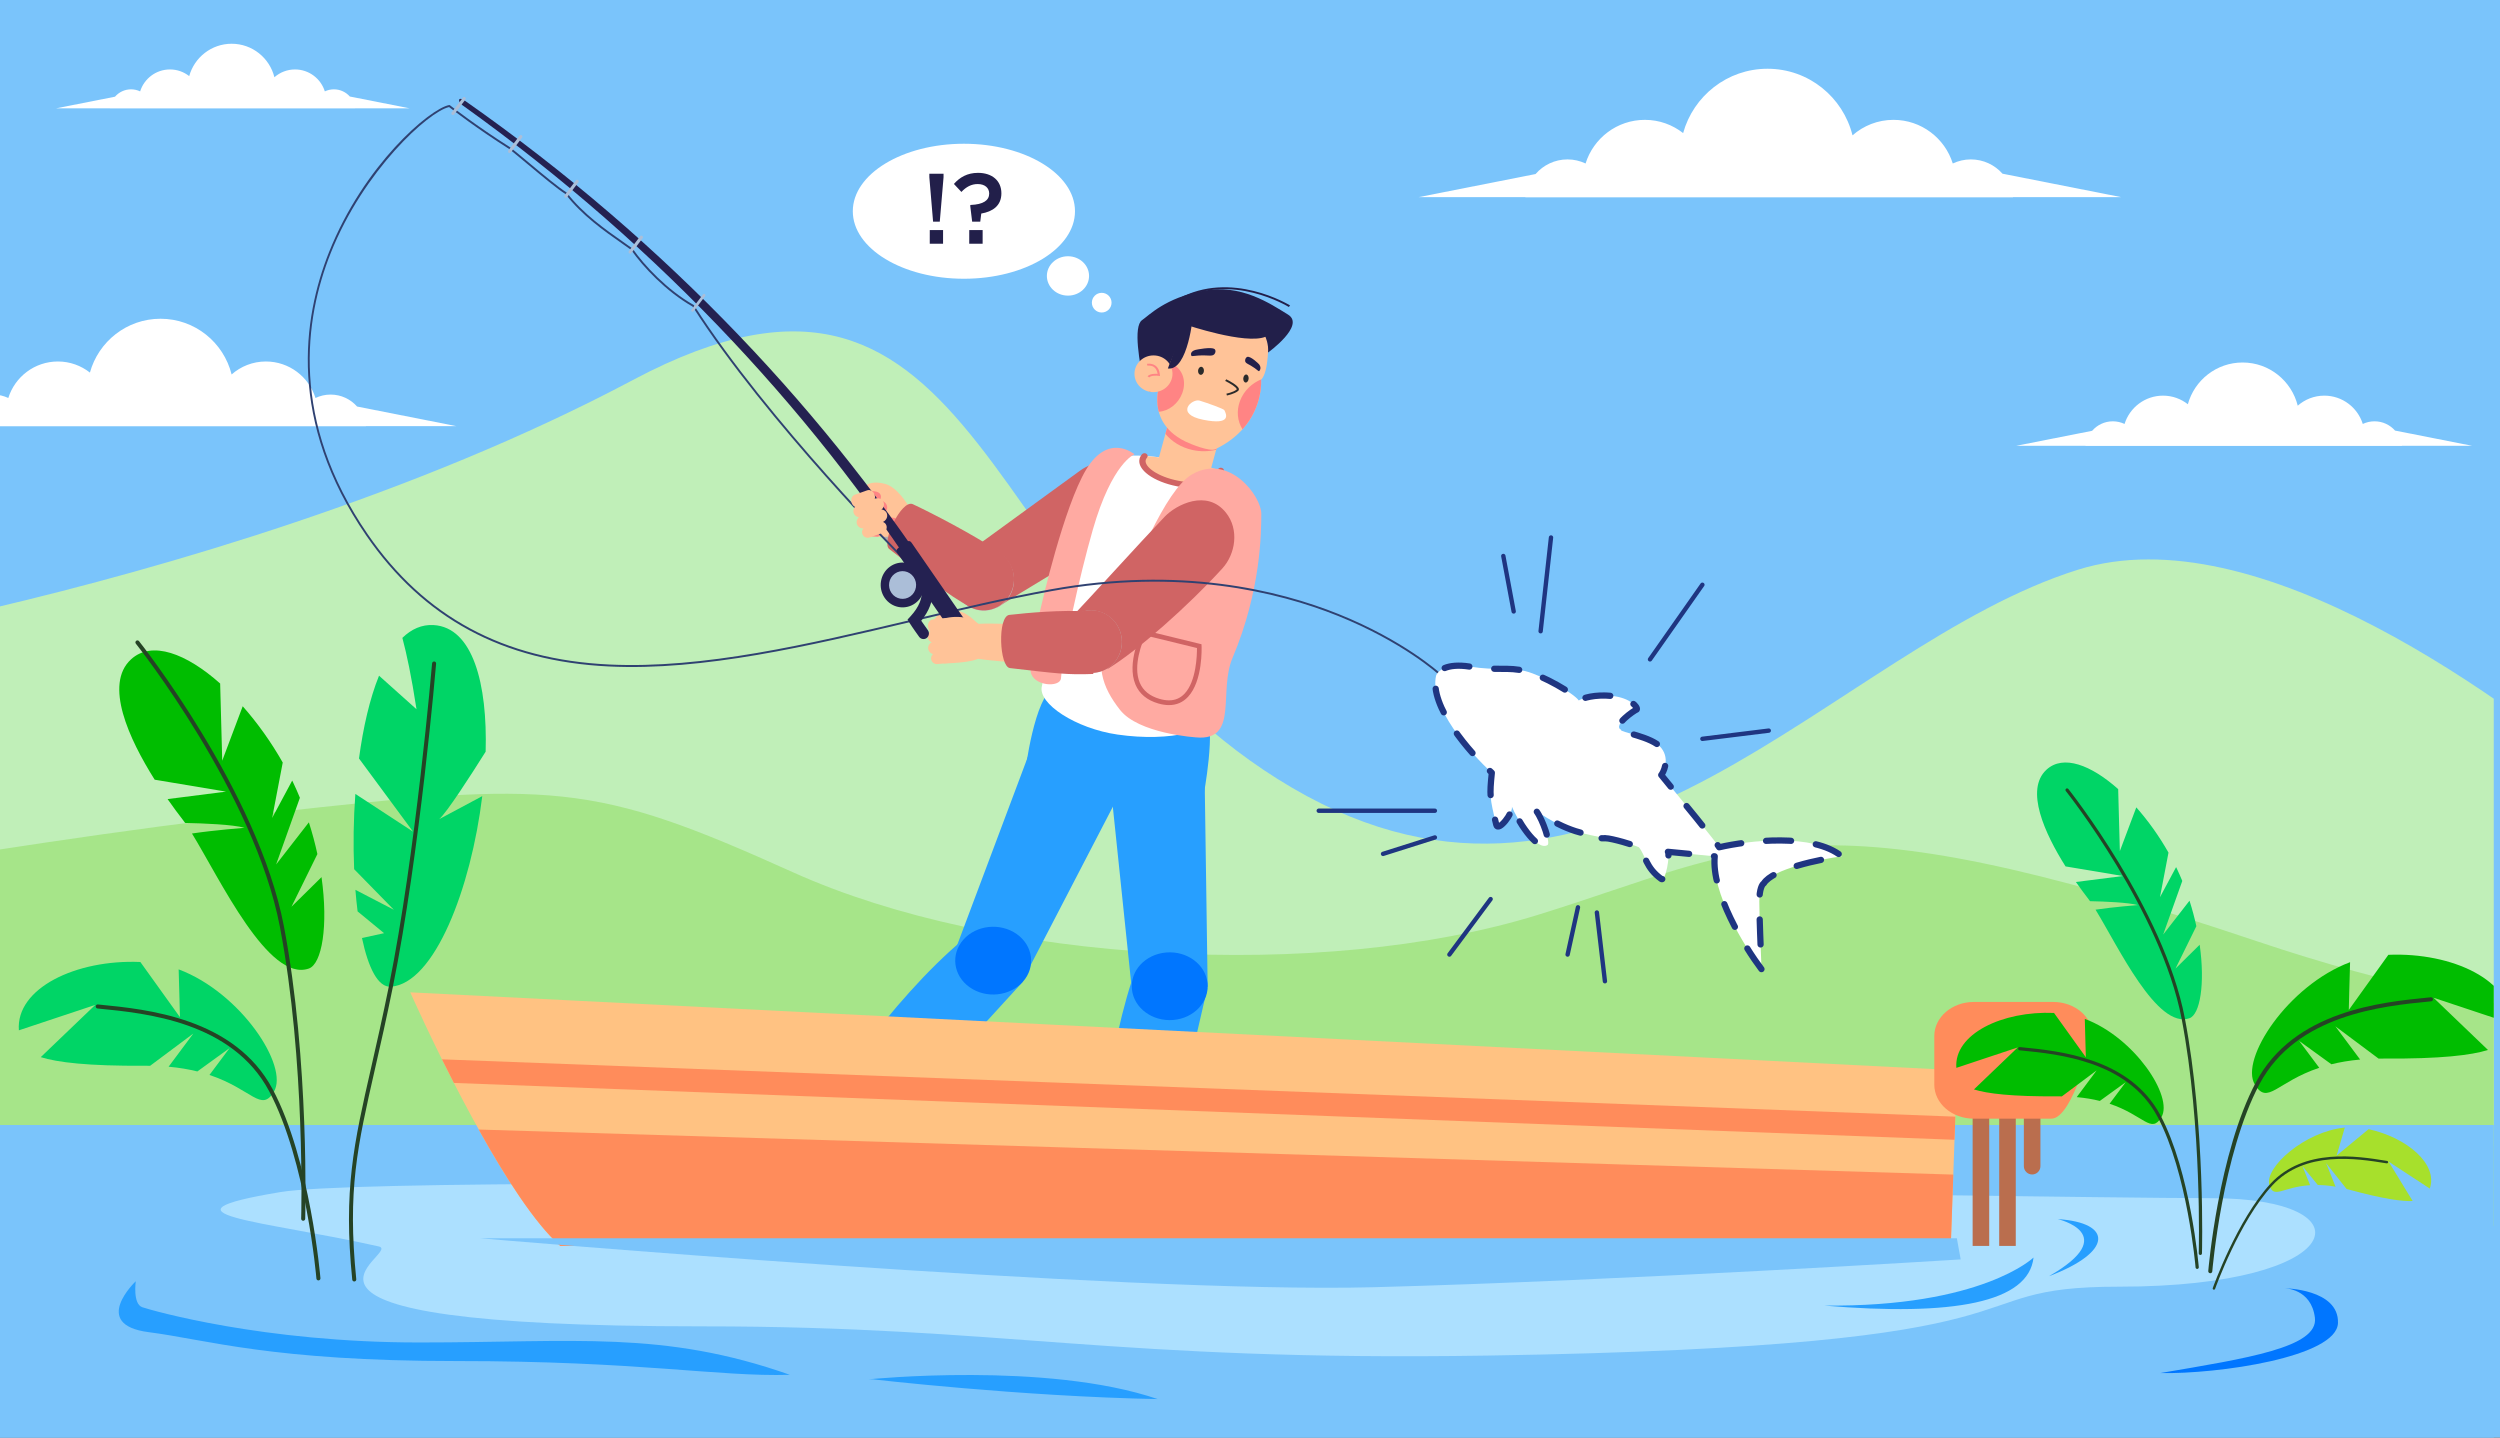 <svg width="400" height="230" viewBox="0 0 400 230" fill="none" xmlns="http://www.w3.org/2000/svg">
<rect x="0" y="0" width="400" height="230" fill="#333333" stroke="none"/>
<g clip-path="url(#clip0_7733_38803)">
<rect width="400" height="230" fill="#7AC4FB"/>
<g clip-path="url(#clip1_7733_38803)">
<path d="M73 68.179L57.134 65.045C56.096 63.872 54.582 63.132 52.894 63.132C52.029 63.132 51.212 63.331 50.478 63.679C49.421 60.294 46.266 57.838 42.538 57.838C40.436 57.838 38.521 58.625 37.058 59.913C35.789 54.796 31.185 51 25.683 51C20.29 51 15.758 54.648 14.386 59.611C12.974 58.505 11.2 57.838 9.268 57.838C5.54 57.838 2.384 60.295 1.328 63.679C0.595 63.333 -0.222 63.132 -1.087 63.132C-2.797 63.132 -4.326 63.894 -5.366 65.092L-21 68.18H-6.723C-6.724 68.19 -6.726 68.198 -6.727 68.207H58.538C58.537 68.198 58.535 68.189 58.534 68.18H73V68.179Z" fill="white"/>
<path d="M421.072 128.762C401.2 111.855 361.036 82.229 332.51 91.143C293.216 103.422 257.204 155.606 206.737 126.046C156.27 96.488 158.262 30.509 101.273 60.795C66.38 79.339 25.625 90.969 -0.737 97.201C-34.399 147.708 -11.501 191.469 28.728 198.908C80.231 208.433 298.613 208.871 370.465 195.08C409.695 187.552 425.049 158.058 421.072 128.762Z" fill="#C0EFB8"/>
<path d="M361.11 150.601C288.655 126.207 280.675 135.665 246.057 146.379C211.441 157.093 159.103 154.093 126.958 139.599C94.814 125.105 88.633 124.938 43.301 130.043C19.77 132.692 -6.2 136.765 -25.753 140.071C-28.591 170.832 -6.687 193.953 24.76 199.163C81.933 208.634 324.355 209.069 404.117 195.356C430.292 190.856 446.879 178.46 455 162.964C436.24 165.248 404.301 165.143 361.11 150.601Z" fill="#A6E589"/>
<path d="M179.803 84.205C182.241 82.336 182.947 79.078 180.97 76.218C178.72 72.967 174.963 73.743 172.844 75.281C168.24 78.621 157.911 86.147 154.395 88.698L159.601 97.181C162.374 95.271 173.401 89.112 179.803 84.205Z" fill="#D06464"/>
<path d="M153.368 89.775C151.801 92.01 152.326 95.132 154.529 96.756C156.729 98.377 159.781 97.89 161.346 95.657C162.902 93.429 162.38 90.306 160.176 88.679C157.976 87.052 154.922 87.542 153.368 89.775Z" fill="#C1C1C1"/>
<path d="M157.096 87.611C154.419 87.78 152.385 90.171 152.548 92.952C152.711 95.722 155.014 97.83 157.689 97.66C160.361 97.489 162.394 95.099 162.234 92.329C162.069 89.546 159.767 87.443 157.096 87.611Z" fill="#D06464"/>
<path d="M141.838 79.898C145.223 81.482 146.918 83.011 148.815 83.861C147.383 86.091 146.87 87.09 145.414 89.219C143.435 87.475 141.094 86.18 139.406 84.349L141.838 79.898Z" fill="#AFAFAF"/>
<path d="M145.253 80.805C145.253 80.805 143.607 77.938 141.567 77.406C138.138 76.511 137.492 78.987 137.492 78.987L145.253 80.805Z" fill="#FFC398"/>
<path d="M138.982 85.775C138.982 85.775 143.248 86.215 144.34 85.412C145.378 84.651 145.935 81.585 145.11 80.584C142.928 77.945 138.652 78.647 138.652 78.647L138.982 85.775Z" fill="#FFC398"/>
<path d="M140.952 79.43C140.971 79.675 140.862 79.891 140.743 80.074C141.424 80.091 141.963 80.607 141.953 81.225C141.941 81.677 141.636 82.056 141.21 82.226C141.582 82.428 141.839 82.785 141.83 83.207C141.817 83.761 141.357 84.212 140.771 84.287C140.958 84.47 141.075 84.722 141.069 85.004C141.059 85.397 140.815 85.724 140.473 85.872C139.626 85.838 138.982 85.772 138.982 85.772L138.652 78.644C138.651 78.645 140.864 78.24 140.952 79.43Z" fill="#FF8484"/>
<path d="M138.879 79.8C138.957 79.989 140.467 83.529 143.06 83.507C143.237 83.505 143.379 83.358 143.375 83.178C143.371 82.993 143.229 82.852 143.056 82.853C140.887 82.872 139.493 79.615 139.479 79.581C139.409 79.414 139.222 79.338 139.06 79.41C138.91 79.474 138.837 79.644 138.879 79.8Z" fill="#FF8484"/>
<path d="M142.281 87.845C140.924 86.798 144.269 79.84 146.052 80.67C149.008 82.046 155.634 85.473 159.82 88.277L155.276 97.163C151.551 95.107 148.179 92.382 142.281 87.845Z" fill="#D06464"/>
<path d="M193.225 157.876L192.748 124.906L177.66 125.34L181.084 158.183L193.225 157.876Z" fill="#279FFF"/>
<path d="M164.13 155.907L180.058 125.224L164.688 120.477L153.07 151.42L164.13 155.907Z" fill="#279FFF"/>
<path d="M192.857 113.748C194.69 116.212 192.547 127.399 192.547 127.399L177.96 128.949L164.031 123.511C164.031 123.511 165.473 111.501 168.725 109.874C173.686 107.392 189.666 109.454 192.857 113.748Z" fill="#279FFF"/>
<path d="M166.697 109.801C166.012 112.562 172.113 116.565 178.816 117.531C187.316 118.756 194.439 116.935 195.011 113.799C195.601 110.558 198.925 88 198.925 88C199.781 84.492 201.435 76.157 189.193 73.773C176.251 71.251 174.144 74.586 173.288 78.093C173.287 78.094 167.212 107.724 166.697 109.801Z" fill="white"/>
<path d="M193.587 75.606L185.266 73.785L187.102 67.094L195.423 68.914L193.587 75.606Z" fill="#FFC398"/>
<path d="M186.469 69.417C187.471 70.647 188.964 71.592 190.777 71.995C192.08 72.284 193.385 72.252 194.587 71.967L195.425 68.914L187.103 67.094L186.469 69.417Z" fill="#FF8484"/>
<path d="M194.105 47.467C200.074 48.286 203.054 50.818 202.885 56.404C202.876 56.687 202.846 56.968 202.821 57.251C202.701 58.58 202.409 60.166 201.774 60.754C201.774 60.754 202.4 68.04 194.46 71.869C193.555 72.305 190.459 71.038 189.617 70.62C182.511 67.097 186.039 60.013 186.039 60.013C186.036 59.522 183.277 58.54 183.289 58.036C183.4 53.2 186.814 46.467 194.105 47.467Z" fill="#FFC398"/>
<path d="M195.897 65.626C195.786 65.406 193.238 64.499 191.908 64.089C190.681 63.782 187.92 66.241 192.522 67.163C197.124 68.085 196.205 66.239 195.897 65.626Z" fill="white"/>
<path d="M198.405 64.135C197.792 65.753 197.993 67.409 198.8 68.688C202.134 64.982 201.775 60.756 201.775 60.756C201.8 60.733 201.824 60.706 201.848 60.68C200.319 61.284 199.02 62.513 198.405 64.135Z" fill="#FF8484"/>
<path d="M187.176 58.126C186.14 57.827 185.017 58.075 184.082 58.706C184.893 59.171 186.039 59.692 186.041 60.008C186.041 60.008 184.614 62.882 185.41 65.879C186.971 65.779 188.51 64.629 189.153 62.931C189.952 60.822 189.067 58.671 187.176 58.126Z" fill="#FF8484"/>
<path d="M194.396 55.918C194.014 55.4 191.351 55.957 191.239 55.993C190.387 56.27 190.55 56.766 190.626 56.932C190.67 57.03 190.984 56.937 191.722 56.889C193.294 56.785 193.893 57.068 194.267 56.702C194.486 56.487 194.549 56.124 194.396 55.918Z" fill="#221F4A"/>
<path d="M199.525 57.117C200.027 56.871 201.4 58.218 201.454 58.291C201.867 58.838 201.591 59.282 201.459 59.379C201.383 59.436 201.225 59.243 200.773 58.914C199.81 58.214 199.284 58.194 199.223 57.768C199.186 57.517 199.325 57.215 199.525 57.117Z" fill="#221F4A"/>
<path d="M191.69 59.305C191.664 59.659 191.853 59.959 192.113 59.973C192.373 59.987 192.604 59.711 192.63 59.357C192.655 59.002 192.466 58.702 192.206 58.688C191.947 58.674 191.715 58.95 191.69 59.305Z" fill="#2B2B2B"/>
<path d="M198.924 60.54C198.899 60.894 199.069 61.191 199.306 61.205C199.542 61.218 199.755 60.942 199.781 60.587C199.807 60.233 199.637 59.935 199.4 59.922C199.163 59.91 198.951 60.186 198.924 60.54Z" fill="#2B2B2B"/>
<path d="M202.885 56.41C202.885 56.41 208.914 52.066 206.08 50.331C203.246 48.595 198.573 45.382 192.518 46.519C186.464 47.656 183.863 50.442 182.729 51.221C181.277 52.219 182.311 58.082 183.103 61.663C183.355 62.806 184.55 62.948 185.408 62.058L185.364 61.515L186.583 59.584L189.793 51.97C189.793 51.97 199.265 55.175 202.462 53.889C202.463 53.889 203.023 55.067 202.885 56.41Z" fill="#221F4A"/>
<path d="M188.665 48.098C196.987 43.465 206.12 49.062 206.211 49.119L206.413 48.872C206.32 48.814 196.996 43.099 188.477 47.841L188.665 48.098Z" fill="#221F4A"/>
<path d="M181.516 59.778C181.497 61.401 182.843 62.729 184.522 62.744C186.202 62.759 187.579 61.456 187.599 59.833C187.618 58.21 186.272 56.882 184.592 56.867C182.913 56.852 181.536 58.155 181.516 59.778Z" fill="#FFC398"/>
<path d="M183.877 60.389C184.185 60.047 185.069 60.092 185.384 60.137L185.604 60.169L185.586 59.975C185.52 59.256 185.253 58.744 184.793 58.451C184.208 58.078 183.54 58.209 183.512 58.214L183.59 58.51C183.596 58.509 184.139 58.408 184.591 58.698C184.927 58.914 185.136 59.289 185.218 59.816C184.815 59.787 183.982 59.784 183.604 60.203L183.877 60.389Z" fill="#FF8484"/>
<path d="M190.902 50.32C190.902 50.32 190.128 59.365 186.859 58.96L189.548 51.572L190.902 50.32Z" fill="#221F4A"/>
<path d="M196.301 63.28C196.348 63.27 197.465 63.051 198.077 62.568C198.188 62.48 198.239 62.364 198.222 62.236C198.144 61.654 196.519 60.844 196.195 60.688L196.027 60.953C196.77 61.311 197.835 61.956 197.877 62.271C197.881 62.297 197.876 62.317 197.844 62.343C197.301 62.772 196.236 62.981 196.226 62.983L196.301 63.28Z" fill="#2B2B2B"/>
<path d="M154.339 150.133C142.135 160.261 131.293 177.412 131.293 177.412L139.912 183.072L163.678 157.059L154.339 150.133Z" fill="#279FFF"/>
<path d="M163.677 157.062C161.6 159.411 157.781 159.813 155.145 157.96C152.514 156.105 152.065 152.693 154.142 150.343C156.217 147.994 160.037 147.593 162.672 149.446C165.306 151.301 165.755 154.712 163.677 157.062Z" fill="#0076FF"/>
<path d="M182.815 73.512C182.863 73.313 182.967 73.129 183.116 72.961C184.82 73.055 186.823 73.316 189.192 73.777C191.593 74.244 193.615 74.748 195.324 75.285C195.395 75.512 195.416 75.738 195.361 75.956C195.006 77.413 191.907 78.045 188.442 77.371C184.978 76.696 182.459 74.97 182.815 73.512Z" fill="#FFC398"/>
<path d="M188.338 77.811C192.135 78.55 195.437 77.777 195.86 76.052C195.927 75.773 195.915 75.475 195.817 75.164C195.742 74.924 195.463 74.784 195.196 74.849C194.926 74.914 194.769 75.165 194.841 75.404C194.896 75.574 194.904 75.723 194.87 75.858C194.617 76.897 191.961 77.591 188.555 76.927C185.149 76.264 183.059 74.646 183.314 73.607C183.343 73.482 183.412 73.358 183.517 73.237C183.689 73.043 183.651 72.759 183.431 72.605C183.21 72.45 182.895 72.485 182.721 72.681C182.52 72.909 182.389 73.156 182.325 73.415C181.905 75.14 184.544 77.072 188.338 77.811Z" fill="#D06464"/>
<path d="M181.117 156.82C176.485 171.133 175.309 190.151 175.309 190.151L185.347 191.889L193.177 158.1L181.117 156.82Z" fill="#279FFF"/>
<path d="M193.203 157.299C193.512 160.281 191.054 162.922 187.713 163.196C184.374 163.471 181.414 161.276 181.108 158.295C180.799 155.313 183.26 152.674 186.597 152.398C189.936 152.123 192.897 154.317 193.203 157.299Z" fill="#0076FF"/>
<path d="M177.324 100.846C181.495 90.699 186.428 78.362 190.741 75.892C196.69 72.483 201.83 79.407 201.81 82.221C201.792 85.034 201.808 94.377 197.203 105.266C194.984 110.512 198.059 118.067 192.013 118.018C190.995 118.009 182.128 117.319 179.202 113.582C176.275 109.848 175.094 106.273 177.324 100.846Z" fill="#FFAAA2"/>
<path d="M187.034 112.817C186.499 112.817 185.923 112.728 185.319 112.553C183.526 112.033 182.3 111.018 181.677 109.537C180.208 106.051 182.613 101.248 182.716 101.045L182.85 100.781L192.239 103.078L192.251 103.364C192.261 103.591 192.465 108.947 190.082 111.497C189.266 112.373 188.24 112.817 187.034 112.817ZM183.252 101.664C182.782 102.697 181.216 106.52 182.362 109.237C182.894 110.496 183.956 111.365 185.524 111.82C186.061 111.975 186.568 112.055 187.035 112.055C188.043 112.055 188.864 111.701 189.545 110.972C191.415 108.971 191.521 104.809 191.515 103.684L183.252 101.664Z" fill="#D06464"/>
<path d="M181.521 72.689C181.521 72.689 177.392 69.158 173.799 75.106C170.205 81.054 166.606 96.908 166.606 96.908C166.606 96.908 164.561 105.091 164.902 107.444C165.24 109.797 169.634 110.071 169.759 108.52C170.127 103.894 172.703 92.246 174.84 84.787C177.932 74.007 181.521 72.689 181.521 72.689Z" fill="#FFAAA2"/>
<path d="M195.591 90.931C197.668 88.648 198.316 84.725 196.144 82.018C193.094 78.215 188.188 80.755 186.367 82.653C182.42 86.779 174.017 96.079 171 99.232L177.261 107.006C182.069 104.073 190.142 96.923 195.591 90.931Z" fill="#D06464"/>
<path d="M170.174 100.481C169.021 102.966 170.078 105.943 172.527 107.141C174.972 108.335 177.891 107.303 179.044 104.82C180.19 102.343 179.135 99.365 176.686 98.163C174.238 96.963 171.318 98.003 170.174 100.481Z" fill="#C1C1C1"/>
<path d="M171.898 98.475C169.673 100.013 169.106 103.13 170.626 105.44C172.135 107.743 175.164 108.361 177.385 106.826C179.602 105.29 180.171 102.173 178.659 99.869C177.139 97.556 174.116 96.942 171.898 98.475Z" fill="#D06464"/>
<path d="M154.809 99.947C158.507 99.553 160.725 99.99 162.78 99.734C162.651 102.399 162.707 103.53 162.505 106.119C159.937 105.645 157.278 105.747 154.916 105.046L154.809 99.947Z" fill="#FFC398"/>
<path d="M161.589 106.893C159.9 106.699 159.56 98.593 161.506 98.38C164.736 98.028 169.448 97.578 174.447 97.817L174.933 107.834C170.706 108.001 168.919 107.738 161.589 106.893Z" fill="#D06464"/>
<path d="M157.194 100.679C157.194 100.679 155.241 98.021 153.159 97.727C149.651 97.236 149.281 99.77 149.281 99.77L157.194 100.679Z" fill="#FFC398"/>
<path d="M230.24 107.921C230.203 107.921 230.167 107.908 230.137 107.88C230.081 107.829 224.447 102.71 214.05 98.534C204.455 94.681 188.725 90.868 168.279 94.578C160.929 95.912 153.259 97.727 145.843 99.482C129.466 103.357 112.522 107.368 97.428 106.635C80.433 105.815 67.727 98.951 58.581 85.653C46.029 67.4 48.418 50.955 52.632 40.373C58.207 26.373 68.772 17.392 71.861 16.807C71.908 16.799 71.948 16.81 71.983 16.837C72.025 16.87 76.247 20.167 81.673 23.601C82.571 24.318 83.612 25.186 84.713 26.106C87.006 28.019 89.378 29.998 90.653 30.793C90.669 30.802 90.683 30.815 90.694 30.83C93.311 34.225 96.84 36.697 99.675 38.683C100.214 39.06 100.723 39.417 101.193 39.757C101.207 39.768 101.219 39.78 101.228 39.794C103.073 42.438 106.737 46.381 110.993 48.798C111.015 48.81 111.034 48.827 111.047 48.849C122.83 67.273 144.689 89.291 144.908 89.511C144.969 89.573 144.97 89.672 144.91 89.733C144.852 89.796 144.753 89.796 144.693 89.735C144.474 89.515 122.618 67.5 110.811 49.053C106.535 46.617 102.857 42.661 100.993 39.999C100.531 39.664 100.031 39.313 99.501 38.942C96.654 36.949 93.113 34.467 90.469 31.046C89.17 30.231 86.805 28.258 84.517 26.35C83.417 25.431 82.378 24.564 81.497 23.858C76.407 20.639 72.366 17.531 71.849 17.13C68.573 17.849 58.179 27.271 52.914 40.491C48.728 51 46.358 67.335 58.83 85.472C67.916 98.685 80.547 105.504 97.439 106.32C112.508 107.046 129.415 103.046 145.771 99.176C153.192 97.42 160.866 95.603 168.225 94.269C188.747 90.543 204.54 94.376 214.174 98.248C224.618 102.444 230.284 107.596 230.34 107.647C230.404 107.704 230.408 107.804 230.352 107.869C230.323 107.903 230.283 107.921 230.24 107.921Z" fill="#2F4171"/>
<path d="M73.898 16.768C106.183 39.842 131.608 67.626 149.987 96.989C150.307 97.499 150.923 97.689 151.365 97.412C151.808 97.136 151.908 96.496 151.584 95.98C132.814 66.63 107.016 38.973 74.404 16.123C73.321 15.363 73.17 16.163 73.898 16.768Z" fill="#242151"/>
<path d="M144.393 87.195C145.021 86.739 145.452 86.257 145.852 86.836L156.638 102.463C157.04 103.044 156.447 103.295 155.823 103.752C155.194 104.207 154.764 104.692 154.364 104.112L143.576 88.484C143.175 87.903 143.767 87.651 144.393 87.195Z" fill="#242151"/>
<path d="M151.009 106.15C151.009 106.15 155.858 106.094 156.853 105.169C157.802 104.292 158.391 101.674 156.894 100.142C154.503 97.699 150.457 99.106 150.457 99.106L151.009 106.15Z" fill="#FFC398"/>
<path d="M148.976 105.422C149.024 105.927 149.476 106.298 149.988 106.251L152.19 106.046C152.704 105.999 153.079 105.55 153.039 105.045C152.991 104.537 152.539 104.165 152.028 104.216L149.827 104.418C149.31 104.465 148.933 104.917 148.976 105.422Z" fill="#FFC398"/>
<path d="M148.504 103.758C148.554 104.341 149.114 104.762 149.752 104.705L152.496 104.446C153.133 104.389 153.611 103.869 153.56 103.291C153.511 102.71 152.949 102.291 152.311 102.349L149.567 102.602C148.931 102.661 148.45 103.18 148.504 103.758Z" fill="#FFC398"/>
<path d="M148.414 101.909C148.466 102.49 149.026 102.912 149.661 102.852L152.408 102.598C153.045 102.541 153.521 102.02 153.471 101.439C153.416 100.862 152.858 100.438 152.223 100.498L149.478 100.75C148.841 100.813 148.361 101.331 148.414 101.909Z" fill="#FFC398"/>
<path d="M148.481 100.231C148.533 100.811 148.973 101.243 149.459 101.198L151.563 101.001C152.049 100.956 152.405 100.449 152.354 99.874C152.303 99.292 151.864 98.859 151.378 98.901L149.275 99.099C148.784 99.141 148.43 99.65 148.481 100.231Z" fill="#FFC398"/>
<path d="M141.553 95.664C142.67 97.283 144.855 97.666 146.433 96.523C148.012 95.379 148.388 93.141 147.27 91.524C146.156 89.907 143.97 89.522 142.39 90.666C140.811 91.81 140.437 94.047 141.553 95.664Z" fill="#242151"/>
<path d="M142.642 94.882C143.333 95.882 144.685 96.118 145.664 95.413C146.639 94.706 146.87 93.321 146.179 92.321C145.489 91.321 144.138 91.082 143.163 91.79C142.184 92.495 141.954 93.881 142.642 94.882Z" fill="#ABBED8"/>
<path d="M148.264 102.088C148.66 101.787 148.744 101.229 148.462 100.834C148.243 100.531 147.754 99.845 147.396 99.318C150.052 96.058 149.281 93.135 148.447 91.998C148.158 91.604 147.613 91.522 147.231 91.822C146.851 92.114 146.771 92.667 147.053 93.059C147.129 93.171 148.623 95.434 145.666 98.632L145.207 99.13L145.56 99.712C145.898 100.271 147.012 101.823 147.06 101.889C147.343 102.28 147.878 102.367 148.264 102.088Z" fill="#242151"/>
<path d="M81.38 24.43C81.489 24.517 81.638 24.507 81.712 24.411L83.55 21.993C83.622 21.896 83.594 21.747 83.487 21.66C83.379 21.575 83.23 21.583 83.159 21.68L81.319 24.099C81.245 24.196 81.272 24.343 81.38 24.43Z" fill="#ABBED8"/>
<path d="M72.315 18.344C72.423 18.431 72.57 18.422 72.646 18.326L74.484 15.908C74.556 15.81 74.528 15.662 74.421 15.575C74.313 15.489 74.163 15.497 74.092 15.594L72.252 18.013C72.179 18.111 72.206 18.259 72.315 18.344Z" fill="#ABBED8"/>
<path d="M90.388 31.586C90.499 31.672 90.644 31.663 90.718 31.566L92.558 29.148C92.631 29.051 92.602 28.902 92.497 28.817C92.385 28.731 92.24 28.74 92.166 28.837L90.327 31.254C90.253 31.351 90.279 31.5 90.388 31.586Z" fill="#ABBED8"/>
<path d="M100.674 40.525C100.778 40.611 100.928 40.603 101.002 40.506L102.84 38.087C102.913 37.99 102.885 37.842 102.779 37.755C102.668 37.669 102.52 37.677 102.446 37.775L100.605 40.192C100.535 40.289 100.562 40.439 100.674 40.525Z" fill="#ABBED8"/>
<path d="M110.678 49.84C110.773 49.914 110.908 49.897 110.982 49.8L112.823 47.383C112.895 47.285 112.877 47.145 112.784 47.07C112.69 46.995 112.556 47.013 112.479 47.108L110.64 49.527C110.566 49.624 110.582 49.764 110.678 49.84Z" fill="#ABBED8"/>
<path d="M137.973 85.434C138.138 85.911 138.662 86.162 139.149 85.992L141.238 85.254C141.729 85.083 141.987 84.555 141.83 84.076C141.668 83.593 141.14 83.343 140.656 83.516L138.566 84.251C138.074 84.422 137.812 84.952 137.973 85.434Z" fill="#FFC398"/>
<path d="M137.11 83.872C137.294 84.425 137.935 84.697 138.542 84.486L141.147 83.563C141.753 83.352 142.092 82.731 141.909 82.181C141.727 81.63 141.082 81.36 140.477 81.572L137.872 82.489C137.266 82.702 136.923 83.324 137.11 83.872Z" fill="#FFC398"/>
<path d="M136.59 82.094C136.776 82.645 137.418 82.919 138.022 82.705L140.629 81.787C141.234 81.574 141.573 80.953 141.39 80.4C141.203 79.853 140.562 79.578 139.957 79.791L137.352 80.709C136.747 80.925 136.404 81.545 136.59 82.094Z" fill="#FFC398"/>
<path d="M136.264 80.448C136.45 80.998 136.977 81.31 137.439 81.147L139.434 80.442C139.895 80.282 140.125 79.701 139.942 79.154C139.756 78.602 139.228 78.287 138.765 78.448L136.768 79.155C136.304 79.316 136.079 79.896 136.264 80.448Z" fill="#FFC398"/>
<rect x="-10" y="180" width="434" height="69" fill="#7AC4FB"/>
<path d="M60.585 199.426C64.924 200.404 34.095 212.216 112.367 212.216C161.031 212.216 177.721 217.842 238.032 216.892C333.713 215.386 310.312 205.868 339.065 205.868C375.86 205.868 379.65 191.68 353.749 191.708C327.846 191.736 66.209 187.176 44.871 190.732C23.535 194.286 41.971 195.232 60.585 199.426Z" fill="#ACE0FF"/>
<path d="M65.644 158.773C65.644 158.773 79.642 190.459 89.635 199.345C89.505 199.345 312.125 199.345 312.125 199.345L313.114 171.241L65.644 158.773Z" fill="#FFC282"/>
<path d="M76.594 180.727C80.79 188.263 85.547 195.713 89.635 199.348C89.506 199.348 312.125 199.348 312.125 199.348L312.527 187.933L76.594 180.727Z" fill="#FF8C5B"/>
<path d="M312.854 178.664L70.715 169.492C71.313 170.698 71.95 171.965 72.619 173.27L312.724 182.365L312.854 178.664Z" fill="#FF8C5B"/>
<path d="M318.273 172.789H315.621V199.347H318.273V172.789Z" fill="#BA6E4E"/>
<path d="M322.523 172.789H319.871V199.347H322.523V172.789Z" fill="#BA6E4E"/>
<path d="M325.142 187.917C324.41 187.917 323.816 187.323 323.816 186.59V162.687C323.816 161.954 324.41 161.359 325.142 161.359C325.874 161.359 326.468 161.954 326.468 162.687V186.59C326.468 187.323 325.874 187.917 325.142 187.917Z" fill="#BA6E4E"/>
<path d="M328.216 178.988H315.814C312.321 178.988 309.488 176.551 309.488 173.544V165.757C309.488 162.75 312.321 160.312 315.814 160.312H328.521C332.013 160.312 334.844 162.75 334.844 165.757C334.844 165.758 331.707 178.988 328.216 178.988Z" fill="#FF8C5B"/>
<path d="M39.145 132.447C37.2 131.918 32.637 131.736 29.622 131.672C29.482 131.473 29.346 131.289 29.215 131.121C28.545 130.258 27.71 129.14 26.812 127.854L36.16 126.66L24.75 124.751C20.618 118.192 16.617 109.494 20.962 105.498C24.292 102.435 29.832 104.565 35.225 109.364L35.557 121.706L38.833 113.001C41.179 115.652 43.384 118.729 45.238 122.006L43.542 130.88L46.752 124.892C46.806 125.004 46.863 125.114 46.916 125.225C47.297 126.028 47.651 126.836 47.983 127.644L44.178 138.315L49.42 131.574C49.972 133.293 50.423 134.996 50.782 136.652L46.636 145.079L51.443 140.341C52.547 148.142 51.515 154.233 49.405 154.968C42.959 157.214 35.231 140.717 30.717 133.361C34.248 132.829 39.145 132.447 39.145 132.447Z" fill="#00BD00"/>
<path d="M48.509 195.322H48.5C48.322 195.317 48.181 195.168 48.187 194.989C48.195 194.738 48.889 169.736 44.781 148.284C40.681 126.872 21.924 103.223 21.735 102.986C21.624 102.847 21.646 102.642 21.786 102.531C21.925 102.421 22.128 102.443 22.24 102.581C22.43 102.82 41.287 126.595 45.416 148.161C49.538 169.685 48.841 194.757 48.833 195.007C48.828 195.184 48.683 195.322 48.509 195.322Z" fill="#254325"/>
<path d="M61.451 149.308L57.215 145.823C57.076 144.72 56.959 143.566 56.864 142.372L63.018 145.566L56.664 139.073C56.501 135.223 56.557 131.101 56.856 127.027L66.087 133.065L57.439 121.356C58.101 116.409 59.157 111.784 60.645 108.11L66.64 113.478C65.838 108.229 65.056 104.585 64.379 102.059C65.823 100.657 67.483 99.901 69.373 100.01C75.667 100.378 78.009 109.43 77.704 120.267C75.333 124.041 71.456 130.064 70.263 131.068L77.162 127.38C75.366 142.114 69.528 157.388 62.532 157.87C60.506 158.009 58.937 154.91 57.918 150.084L61.451 149.308Z" fill="#00D566"/>
<path d="M56.681 205.038C56.517 205.038 56.376 204.914 56.359 204.747C54.924 190.395 56.608 183 59.398 170.747C60.243 167.03 61.203 162.817 62.218 157.807C66.567 136.332 69.109 106.432 69.134 106.133C69.15 105.956 69.306 105.823 69.484 105.837C69.661 105.852 69.793 106.009 69.779 106.187C69.754 106.487 67.209 136.423 62.852 157.936C61.836 162.954 60.876 167.169 60.029 170.89C57.159 183.493 55.579 190.435 57.003 204.681C57.021 204.859 56.891 205.018 56.714 205.035L56.681 205.038Z" fill="#254325"/>
<path d="M342.059 144.813C340.495 144.388 336.827 144.241 334.403 144.19C334.29 144.03 334.181 143.882 334.076 143.747C333.538 143.054 332.867 142.154 332.144 141.12L339.66 140.161L330.486 138.626C327.164 133.353 323.948 126.36 327.441 123.148C330.119 120.686 334.572 122.397 338.908 126.256L339.175 136.177L341.808 129.179C343.695 131.31 345.468 133.784 346.958 136.418L345.595 143.552L348.176 138.739C348.22 138.828 348.266 138.917 348.308 139.006C348.614 139.652 348.898 140.301 349.166 140.951L346.107 149.529L350.322 144.11C350.765 145.493 351.129 146.861 351.417 148.192L348.084 154.968L351.949 151.158C352.836 157.43 352.007 162.326 350.31 162.918C345.128 164.723 338.914 151.461 335.285 145.546C338.122 145.12 342.059 144.813 342.059 144.813Z" fill="#00D566"/>
<path d="M352.056 200.797H352.048C351.905 200.792 351.792 200.673 351.796 200.529C351.802 200.328 352.36 180.226 349.058 162.981C345.762 145.767 330.682 126.753 330.529 126.563C330.44 126.451 330.458 126.287 330.57 126.197C330.682 126.108 330.846 126.126 330.936 126.238C331.088 126.43 346.248 145.544 349.568 162.883C352.882 180.187 352.322 200.344 352.315 200.545C352.311 200.685 352.195 200.797 352.056 200.797Z" fill="#254325"/>
<path d="M333.567 163.017C333.64 165.139 333.733 169.164 333.733 169.164L328.644 162.07C320.369 161.715 312.605 165.449 313.016 170.859L322.839 167.59L315.829 174.309C317.95 174.979 321.884 175.465 329.233 175.414C329.461 175.413 329.678 175.419 329.899 175.421L335.459 171.268L332.275 175.539C333.665 175.665 334.89 175.879 335.973 176.148L340.113 173.15L337.534 176.6C343.024 178.433 344.182 181.473 345.822 178.753C347.787 175.493 341.554 166.009 333.567 163.017Z" fill="#00BD00"/>
<path d="M351.548 203.03C351.414 203.03 351.301 202.927 351.289 202.791C351.277 202.642 350.004 187.696 345.203 178.68C340.449 169.751 329.342 168.661 323.374 168.075L323.133 168.052C322.991 168.038 322.885 167.911 322.9 167.768C322.913 167.624 323.041 167.511 323.184 167.534L323.425 167.557C329.488 168.153 340.777 169.26 345.661 178.434C350.513 187.546 351.794 202.598 351.807 202.749C351.819 202.892 351.712 203.018 351.569 203.029L351.548 203.03Z" fill="#254325"/>
<path d="M376.013 153.949C375.922 156.589 375.808 161.595 375.808 161.595L382.138 152.771C392.43 152.33 402.087 156.974 401.576 163.702L389.358 159.637L398.077 167.995C395.438 168.827 390.546 169.434 381.404 169.37C381.12 169.369 380.851 169.375 380.575 169.379L373.66 164.212L377.621 169.526C375.892 169.682 374.368 169.949 373.021 170.283L367.873 166.554L371.08 170.846C364.252 173.125 362.811 176.907 360.771 173.524C358.326 169.469 366.079 157.671 376.013 153.949Z" fill="#00BD00"/>
<path d="M353.645 203.718L353.617 203.717C353.439 203.702 353.307 203.546 353.321 203.368C353.337 203.18 354.931 184.458 360.965 173.125C367.042 161.713 381.082 160.335 388.624 159.595L388.923 159.566C389.099 159.537 389.259 159.678 389.276 159.857C389.294 160.034 389.163 160.193 388.986 160.21L388.687 160.24C381.264 160.969 367.449 162.324 361.535 173.43C355.563 184.645 353.981 203.235 353.965 203.421C353.953 203.59 353.812 203.718 353.645 203.718Z" fill="#254325"/>
<path d="M375.17 180.406C374.705 181.953 373.856 184.896 373.856 184.896L378.975 180.667C385.131 182.015 390.119 186.272 388.767 190.171L382.174 185.857L386.028 192.163C384.337 192.243 381.349 191.836 375.952 190.369C375.784 190.323 375.623 190.286 375.461 190.244L372.176 186.107L373.689 189.869C372.643 189.691 371.7 189.611 370.851 189.598L368.388 186.587L369.616 189.627C365.222 189.908 363.78 191.918 363.101 189.6C362.288 186.819 368.714 181.053 375.17 180.406Z" fill="#A7E02C"/>
<path d="M354.179 206.345L354.163 206.341C354.06 206.305 354.006 206.192 354.043 206.089C354.081 205.98 357.943 195.157 363.28 189.397C368.654 183.598 377.172 184.978 381.749 185.719L381.93 185.749C382.039 185.759 382.112 185.867 382.094 185.976C382.077 186.084 381.975 186.157 381.867 186.139L381.686 186.11C377.182 185.381 368.799 184.022 363.571 189.666C358.289 195.366 354.454 206.113 354.416 206.22C354.381 206.318 354.278 206.372 354.179 206.345Z" fill="#254325"/>
<path d="M28.583 155.098C28.673 157.737 28.788 162.744 28.788 162.744L22.458 153.92C12.166 153.478 2.509 158.122 3.019 164.851L15.238 160.786L6.519 169.144C9.158 169.976 14.05 170.582 23.192 170.519C23.476 170.517 23.745 170.524 24.02 170.527L30.936 165.361L26.975 170.674C28.704 170.83 30.227 171.096 31.575 171.432L36.724 167.702L33.515 171.994C40.344 174.274 41.785 178.055 43.825 174.673C46.27 170.616 38.517 158.819 28.583 155.098Z" fill="#00D566"/>
<path d="M50.947 204.866C50.78 204.866 50.639 204.739 50.625 204.569C50.61 204.383 49.027 185.793 43.055 174.578C37.142 163.472 23.326 162.116 15.904 161.388L15.604 161.359C15.427 161.342 15.296 161.184 15.314 161.005C15.331 160.827 15.49 160.685 15.667 160.715L15.966 160.744C23.509 161.484 37.55 162.862 43.625 174.273C49.66 185.607 51.254 204.328 51.269 204.516C51.283 204.694 51.151 204.851 50.973 204.865L50.947 204.866Z" fill="#254325"/>
<path d="M395.511 71.323L383.207 68.893C382.402 67.984 381.229 67.41 379.919 67.41C379.248 67.41 378.614 67.564 378.045 67.834C377.226 65.208 374.779 63.303 371.888 63.303C370.257 63.303 368.772 63.913 367.638 64.912C366.654 60.944 363.083 58 358.817 58C354.634 58 351.119 60.829 350.056 64.678C348.96 63.82 347.585 63.303 346.087 63.303C343.196 63.303 340.748 65.208 339.929 67.834C339.36 67.565 338.727 67.41 338.056 67.41C336.73 67.41 335.544 68 334.738 68.929L322.613 71.324H333.685C333.684 71.331 333.683 71.339 333.682 71.345H384.296C384.295 71.338 384.294 71.331 384.293 71.324H395.511V71.323Z" fill="white"/>
<path d="M65.512 17.327L55.974 15.444C55.35 14.739 54.44 14.293 53.425 14.293C52.905 14.293 52.414 14.413 51.973 14.622C51.337 12.587 49.441 11.111 47.199 11.111C45.935 11.111 44.784 11.584 43.904 12.359C43.141 9.282 40.373 7 37.066 7C33.824 7 31.099 9.193 30.273 12.177C29.424 11.512 28.358 11.111 27.197 11.111C24.956 11.111 23.058 12.588 22.423 14.622C21.982 14.414 21.491 14.293 20.971 14.293C19.943 14.293 19.024 14.751 18.399 15.472L9 17.328H17.582C17.581 17.334 17.581 17.339 17.58 17.344H56.816C56.815 17.339 56.814 17.333 56.813 17.328H65.512V17.327Z" fill="white"/>
<path d="M339.366 31.538L320.4 27.791C319.158 26.391 317.35 25.505 315.332 25.505C314.297 25.505 313.321 25.743 312.444 26.158C311.182 22.112 307.41 19.176 302.953 19.176C300.441 19.176 298.152 20.117 296.401 21.655C294.885 15.539 289.381 11 282.804 11C276.358 11 270.941 15.361 269.3 21.294C267.613 19.972 265.492 19.176 263.183 19.176C258.726 19.176 254.954 22.112 253.691 26.158C252.815 25.743 251.838 25.505 250.804 25.505C248.76 25.505 246.932 26.414 245.689 27.847L227 31.538H244.066C244.065 31.548 244.063 31.559 244.061 31.57H322.076C322.075 31.559 322.072 31.548 322.071 31.538H339.366Z" fill="white"/>
<path d="M21.721 205C21.721 205 14.399 211.935 23.778 213.145C33.156 214.356 43.428 217.769 73.015 217.769C102.602 217.769 114.66 220.3 126.383 219.97C106.063 212.815 92.107 214.797 67.097 214.797C42.088 214.797 24.335 209.685 22.772 209.158C21.211 208.632 21.721 205 21.721 205Z" fill="#279FFF"/>
<path d="M139.619 220.689C139.619 220.689 163.349 223.442 185.242 223.855C167.493 217.799 139 220.689 139 220.689H139.619Z" fill="#279FFF"/>
<path d="M313.096 198.125L313.709 201.507C313.709 201.507 260.026 204.879 219.863 205.954C179.7 207.028 76.859 198.125 76.859 198.125H313.096Z" fill="#7AC4FB"/>
<path d="M325.367 201.203C325.367 201.203 317.132 209.184 291.816 208.891C312.577 210.644 324.578 208.404 325.367 201.203Z" fill="#279FFF"/>
<path d="M365.466 206.117C365.466 206.117 374.241 206.209 374.077 211.675C373.913 217.142 354.886 219.876 345.617 219.694C359.56 217.325 370.96 215.579 370.386 210.849C369.813 206.117 365.466 206.117 365.466 206.117Z" fill="#0076FF"/>
<path d="M329.23 195.055C329.23 195.055 339.629 197.449 327.82 204.199C338.123 200.31 338.075 195.629 329.23 195.055Z" fill="#279FFF"/>
<path d="M235.125 106.652C231.416 106.074 230.013 107.375 229.775 108.097C228.634 113.01 235.244 120.506 238.692 123.64C238.335 127.254 238.335 127.615 239.405 131.952C239.715 133.206 242.139 130.025 241.902 129.061C242.615 130.868 245.825 136.289 247.608 135.204C248.097 134.907 246.895 131.229 245.825 129.784C250.961 133.253 253.671 133.397 256.881 134.12C257.836 134.12 261.518 135.204 262.231 135.566C263.301 136.891 263.301 138.818 265.797 140.625C266.494 141.129 267.224 136.891 266.867 136.289L274.357 137.011C273.786 142.794 279.112 151.467 281.847 155.081C281.728 152.31 281.49 146.263 281.49 144.239C281.49 142.215 281.966 141.469 282.203 141.348C283.63 139.035 291.12 137.493 294.686 137.011C290.121 133.253 279.707 134.482 275.07 135.566C274.785 134.988 268.769 127.615 265.797 124.001C266.035 123.76 267.292 121.558 265.797 119.665C264.371 117.858 259.021 117.135 259.378 116.774C257.951 116.051 261.518 113.642 261.874 113.521C262.112 113.16 260.804 111.642 257.951 111.353C255.098 111.064 253.196 111.714 252.601 112.075C251.888 110.991 246.895 108.097 244.041 107.377C241.188 106.657 239.762 107.375 235.125 106.652Z" fill="white"/>
<path d="M256.881 134.12C257.836 134.12 261.518 135.204 262.231 135.566C263.301 136.891 263.301 138.818 265.797 140.625C266.494 141.129 267.224 136.891 266.867 136.289L274.357 137.011C273.786 142.794 279.112 151.467 281.847 155.081C281.728 152.31 281.49 146.263 281.49 144.239C281.49 142.215 281.966 141.469 282.203 141.348C283.63 139.035 291.12 137.493 294.686 137.011C290.121 133.253 279.707 134.482 275.07 135.566C274.785 134.988 268.769 127.615 265.797 124.001C266.035 123.76 267.292 121.558 265.797 119.665C264.371 117.858 259.021 117.135 259.378 116.774C257.951 116.051 261.518 113.642 261.874 113.521C262.112 113.16 260.804 111.642 257.951 111.353C255.098 111.064 253.196 111.714 252.601 112.075C251.888 110.991 246.895 108.097 244.041 107.377C241.188 106.657 239.762 107.375 235.125 106.652C231.416 106.074 230.013 107.375 229.775 108.097C228.634 113.01 235.244 120.506 238.692 123.64C238.335 127.254 238.335 127.615 239.405 131.952C239.715 133.206 242.139 130.025 241.902 129.061C242.615 130.868 245.825 136.289 247.608 135.204C248.097 134.907 246.895 131.229 245.825 129.784C250.961 133.253 253.671 133.397 256.881 134.12ZM256.881 134.12C256.168 134.12 255.926 134.12 256.881 134.12Z" stroke="#1F3581" stroke-linecap="round" stroke-linejoin="round" stroke-dasharray="4 4"/>
<path d="M246.5 101L248.161 86M264 105.5L272.382 93.56M272.382 118.213L283 116.898M255.5 146L256.788 157M238.5 143.852L231.903 152.727M229.581 129.718H211M229.581 133.991L221.286 136.62M242.189 97.833L240.53 88.958M252.475 145.167L250.816 152.727" stroke="#1F3581" stroke-width="0.7" stroke-linecap="round" stroke-linejoin="round"/>
<ellipse cx="154.224" cy="33.8" rx="17.775" ry="10.8" fill="white"/>
<ellipse cx="170.875" cy="44.15" rx="3.375" ry="3.15" fill="white"/>
<circle cx="176.274" cy="48.427" r="1.575" fill="white"/>
<path d="M149.293 35.464L148.695 28.36L148.695 27.8H150.967L150.967 28.36L150.365 35.464H149.293ZM148.761 39L148.764 36.808H150.892L150.889 39H148.761ZM155.545 35.464L155.229 32.872L155.309 32.792C157.341 32.712 158.27 32.056 158.271 30.968C158.273 30.072 157.585 29.448 156.433 29.448C155.425 29.448 154.593 29.896 153.824 30.712L152.625 29.432C153.555 28.376 154.756 27.656 156.484 27.656C158.724 27.656 160.226 28.904 160.223 30.936C160.221 32.952 158.78 33.864 157.003 34.168L156.841 35.464H155.545ZM155.077 39L155.08 36.808H157.224L157.221 39H155.077Z" fill="#221F4A"/>
</g>
</g>
<defs>
<clipPath id="clip0_7733_38803">
<rect width="400" height="230" fill="white"/>
</clipPath>
<clipPath id="clip1_7733_38803">
<rect width="406" height="265" fill="white" transform="translate(-7 -14)"/>
</clipPath>
</defs>
</svg>
